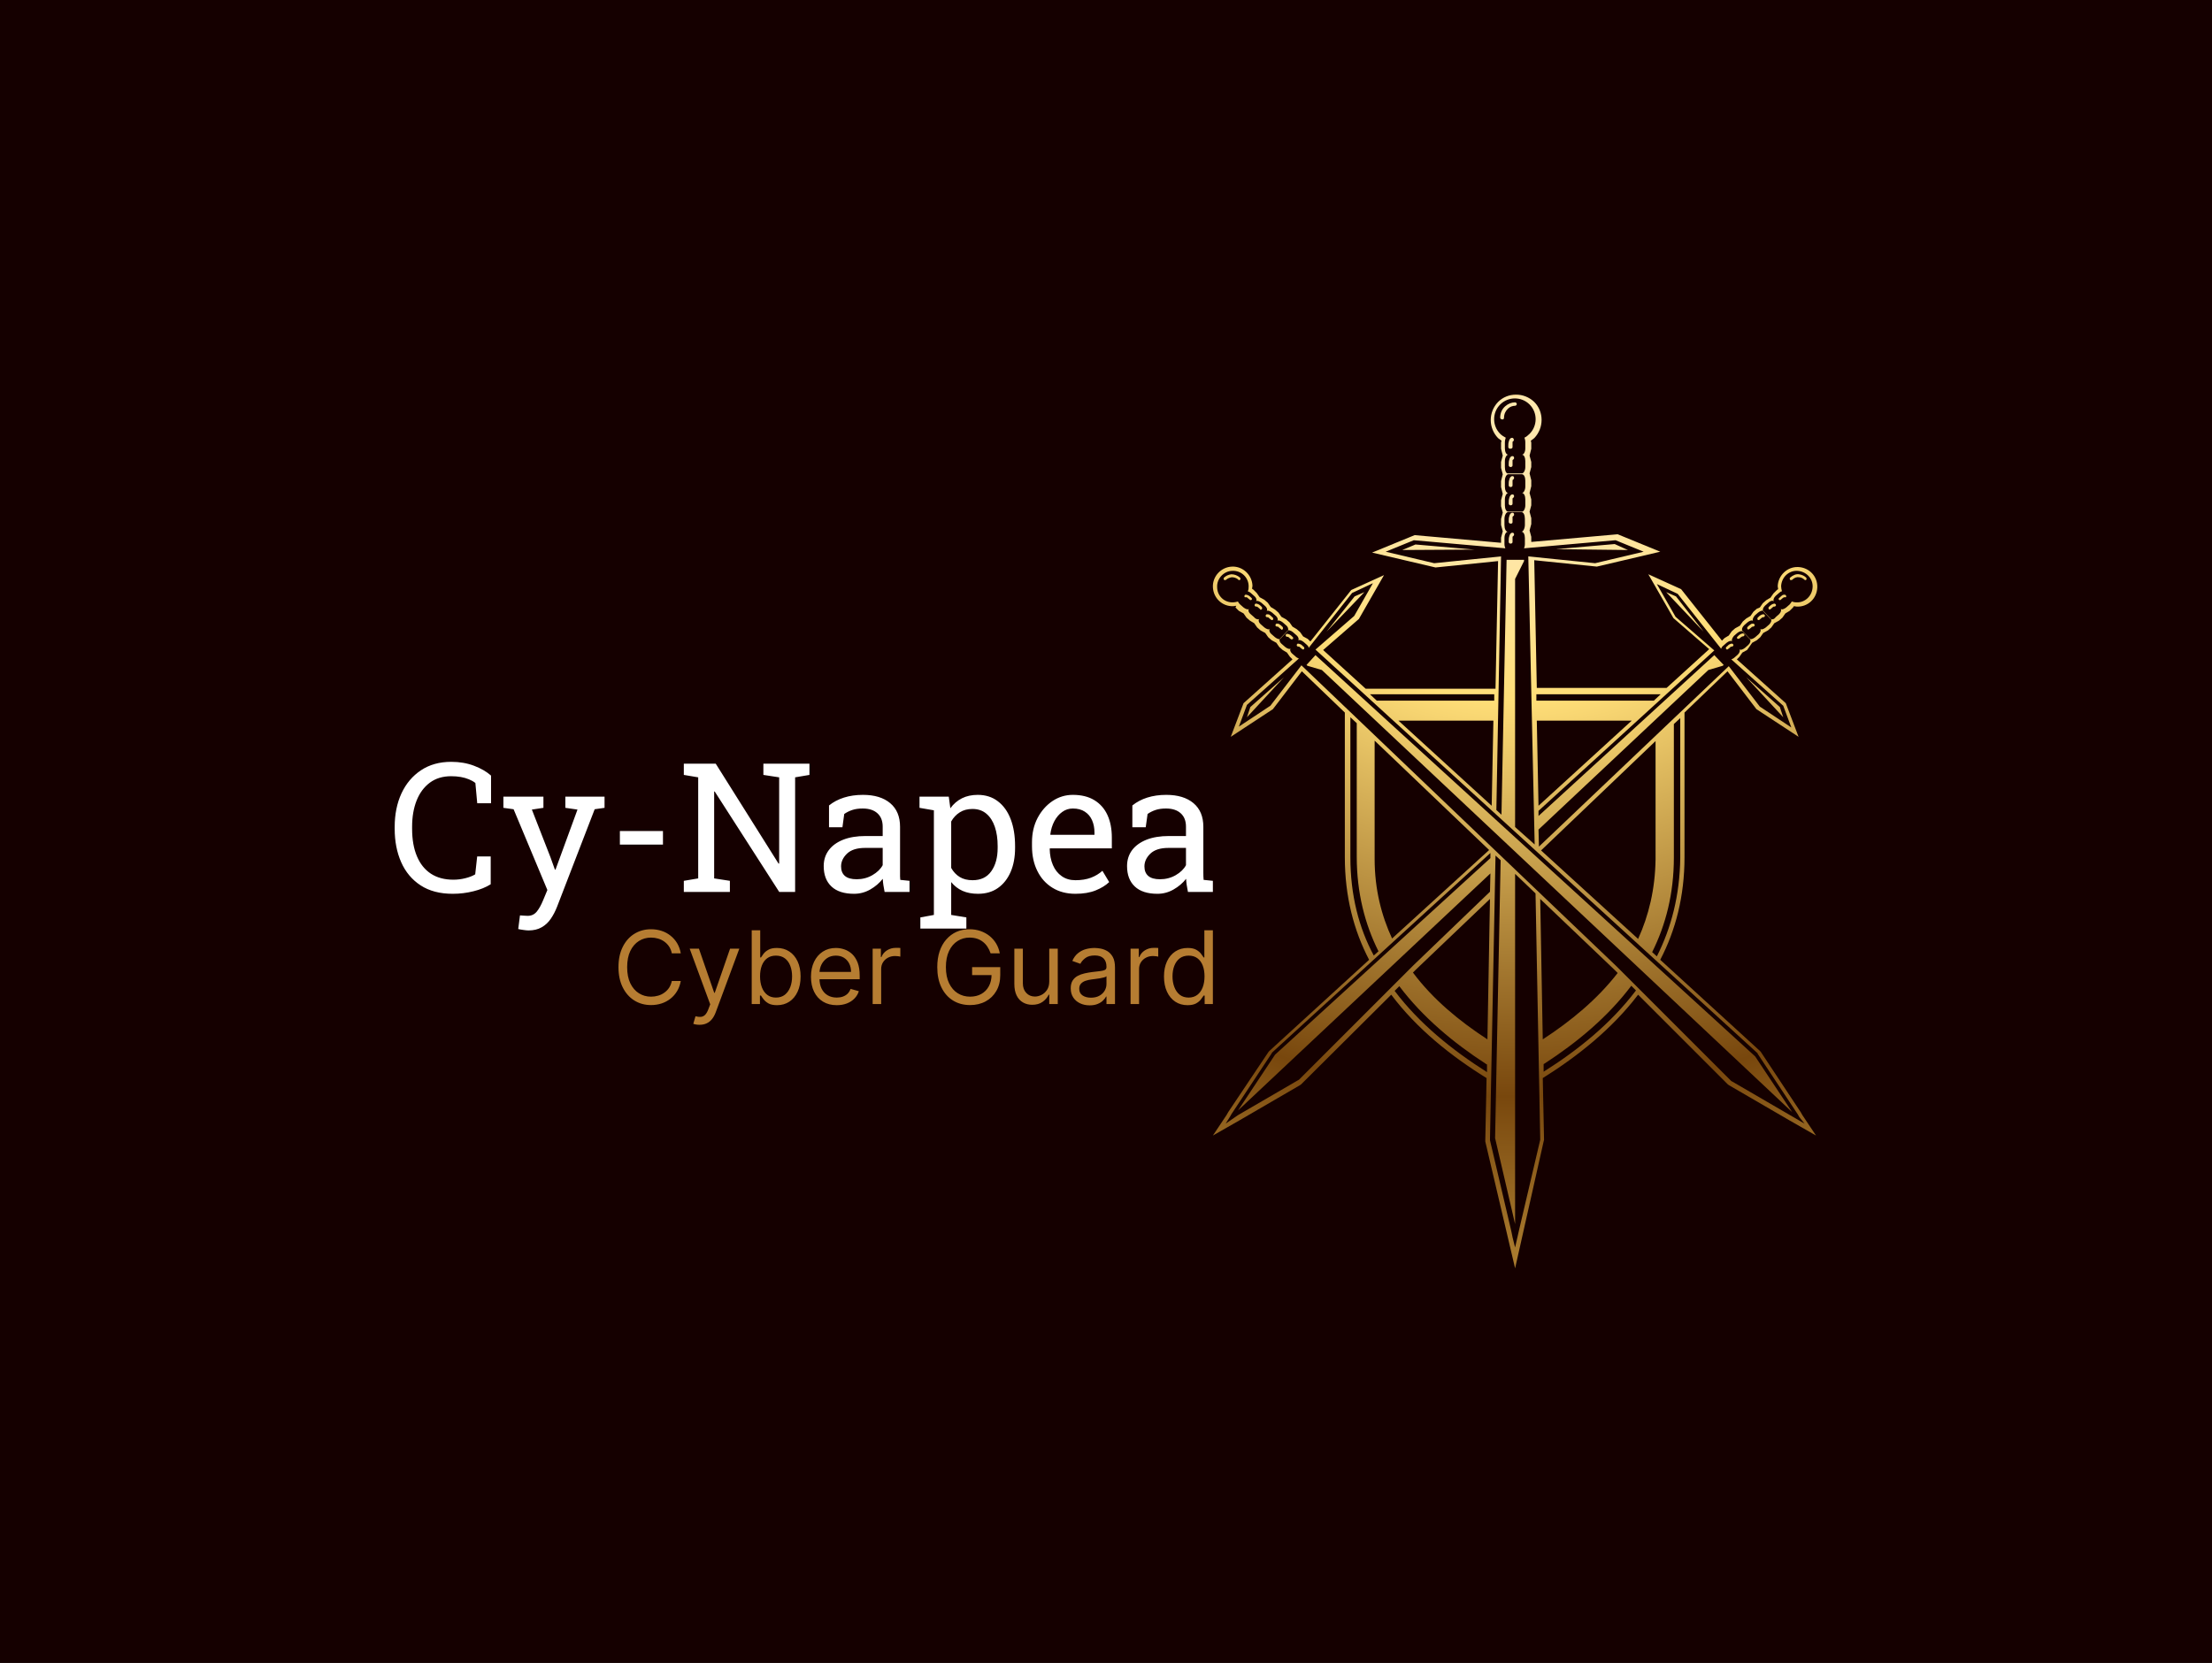 <svg xmlns="http://www.w3.org/2000/svg" viewBox="91.344 140 392.311 295"><rect x="91.344" y="140" width="392.311" height="295" fill="#333333" stroke="none"/><rect height="100%" width="100%" x="91.344" y="140" fill="rgba(21, 0, 0, 1)"/> <svg xmlns="http://www.w3.org/2000/svg" xmlns:xlink="http://www.w3.org/1999/xlink" version="1.1" id="Layer_1" x="306.454" y="210" viewBox="79.496 47.975 142.007 205.325" xml:space="preserve" height="155" width="107.201" preserveAspectRatio="xMinYMin" enable-background="new 0 0 300 300" style="overflow: visible;"><radialGradient id="SVGID_1_" cx="150.5" cy="46.73" r="202.692" gradientUnits="userSpaceOnUse" style=""><stop offset="0" style="stop-color: #EDC266;"></stop><stop offset="1.000000e-02" style="stop-color: #FFE8AD;"></stop><stop offset="0.17" style="stop-color: #FFE8AD;"></stop><stop offset="0.36" style="stop-color: #FFDE78;"></stop><stop offset="0.82" style="stop-color: #78470D;"></stop><stop offset="1" style="stop-color: #A87A2E;"></stop></radialGradient><path class="st0" d="M150.5,253.3l-7-29.8l0-0.4l0.3-14.5c-8.4-5.2-16.4-11.6-22.4-19.6l-21.2,21.1l-0.3,0.2l-14.1,8.2l-6.3,3.6  l3.2-4.8l0.4-0.7l0.4-0.6l9.1-13.6l0.2-0.2l23.4-21.4c-3.6-6.9-5.7-14.9-5.7-24.1v-34l-10.1-9.7l-6.8,8.9l-9.9,6.5l3-7.9l11.5-10.3  l-0.6-0.6l-0.7-1l-1-0.6l-0.8-0.7l-0.7-1l-1.1-0.6l-0.8-0.7l-0.7-1l-1.1-0.6l-0.8-0.7l-0.7-1l-1-0.6l-0.8-0.7l-0.7-1l-1.1-0.6  l-0.8-0.8L85,97.6l-0.7,0.1c-2.6,0.1-4.7-1.9-4.8-4.5c-0.1-2.5,1.9-4.7,4.5-4.8c2.5-0.1,4.7,1.9,4.8,4.5l-0.1,0.7l0.3,0.2l0.8,0.8  l0.7,1l1.1,0.6l0.8,0.7l0.7,1l1,0.6l0.8,0.7l0.7,1l1.1,0.6l0.8,0.7l0.7,1l1,0.6l0.8,0.7l0.7,1l1.1,0.6l0.6,0.6l9.6-12.1l7.7-3.5  l-5.9,10.3l-8.4,7.3l10,9.1h30.5l0.6-30l-14.7,1.5l-14.9-3.5l10-4.1l20.3,1.8v-1.2l0.4-1.5l-0.4-1.5v-1.4l0.4-1.5l-0.4-1.5v-1.4  l0.4-1.5l-0.4-1.6v-1.4l0.4-1.6l-0.4-1.5v-1.4l0.4-1.5l-0.4-1.6v-1.4l0.1-0.5l-0.8-0.6c-2.3-2.4-2.3-6.1,0-8.5  c2.3-2.3,6.1-2.3,8.5,0c2.3,2.3,2.3,6.1,0,8.5l-0.8,0.6l0.1,0.5v1.4l-0.4,1.6l0.4,1.5V65l-0.4,1.5l0.4,1.6v1.4l-0.4,1.6l0.4,1.5V74  l-0.4,1.5l0.4,1.5v1.4l-0.4,1.5l0.4,1.5v1.2l20.3-1.8l10,4.1l-14.9,3.5l-14.7-1.5l0.6,30h30.5l10-9.1l-8.4-7.3l-5.9-10.3l7.7,3.5  l9.6,12.1l0.6-0.6l1-0.6l0.7-1l0.8-0.7l1.1-0.6l0.7-1l0.8-0.7l1-0.6l0.7-1l0.8-0.7L208,98l0.7-1l0.8-0.7l1-0.6l0.7-1l0.8-0.8  l0.3-0.2l-0.1-0.7c0.1-2.5,2.2-4.6,4.8-4.5c2.6,0.1,4.6,2.2,4.5,4.8c-0.1,2.6-2.2,4.6-4.8,4.5l-0.7-0.1l-0.2,0.3l-0.8,0.8l-1,0.6  l-0.7,1l-0.8,0.7l-1.1,0.6l-0.7,1l-0.8,0.7l-1.1,0.6l-0.7,1l-0.8,0.7l-1.1,0.6l-0.7,1L205,108l-1.1,0.6l-0.7,1l-0.6,0.6l11.5,10.3  l3,7.9l-9.9-6.5l-6.8-8.9l-10.1,9.7v34c0,9.2-2.1,17.2-5.7,24.1l23.4,21.4l0.2,0.2l9,13.6l0.4,0.6l0.4,0.7l3.2,4.8l-6.3-3.6  l-14.1-8.2l-0.3-0.2l-21.1-21.1c-6.1,8-14.1,14.4-22.4,19.6l0.3,14.5l-0.1,0.4L150.5,253.3z" style="fill-rule: evenodd; clip-rule: evenodd; fill: url(#SVGID_1_);"></path><radialGradient id="SVGID_2_" cx="150.495" cy="47.85" r="196.828" gradientUnits="userSpaceOnUse" style=""><stop offset="0" style="stop-color: #EDC266;"></stop><stop offset="1.000000e-02" style="stop-color: #FFE8AD;"></stop><stop offset="0.17" style="stop-color: #FFE8AD;"></stop><stop offset="0.36" style="stop-color: #FFDE78;"></stop><stop offset="0.82" style="stop-color: #78470D;"></stop><stop offset="1" style="stop-color: #A87A2E;"></stop></radialGradient><path class="st1" d="M150.5,248.4l-0.6-2.4h0l-0.2-1l-0.2-0.9l-4.9-20.9c0-0.1,0-0.2,0-0.3l1.3-66.6l1.2,1.1l-1.3,65.3l4.7,20.2  v-82.3l4.8,4.6l1.1,57.6c0,0.1,0,0.2,0,0.3l-4.9,20.9l0,0L150.5,248.4z M82.5,219.3l1-1.6l0,0l0.4-0.7l0.4-0.6l9-13.6  c0-0.1,0.1-0.1,0.1-0.2l51.3-46.9l0,1.2l-50.6,46.2l-8.7,13.1l59.3-55.7l-0.1,4.3l-18,17.3l-26.9,26.9c-0.1,0-0.1,0.1-0.2,0.1  l-14.1,8.2l0,0L82.5,219.3z M218.5,219.3l-2.9-1.7l0,0l-14.1-8.2c-0.1,0-0.1-0.1-0.2-0.1l-26.9-26.9l-74.1-70.8l-7.3,9.5l-7.4,4.9  l1.9-5.1l12.2-10.9c-0.2-0.1-0.5-0.2-0.7-0.4l-0.8-0.7c-0.5-0.4-0.7-1-0.4-1.3c-0.2,0.3-0.8,0.1-1.3-0.3l-0.8-0.7  c-0.5-0.4-0.7-1-0.4-1.3l1.7-1.8c0.2-0.3,0.8-0.1,1.3,0.3l0.8,0.7c0.5,0.4,0.7,1,0.4,1.3c0.2-0.3,0.8-0.1,1.3,0.3l0.8,0.7  c0.2,0.2,0.4,0.4,0.4,0.7l0,0l10.2-12.9l4.9-2.3l-4.4,7.7l-9.1,7.9l103.8,94.8c0.1,0.1,0.1,0.1,0.1,0.2l9,13.6l0.4,0.6l0.4,0.7l0,0  L218.5,219.3z M215.6,216.6l-8.7-13.1l-103.3-94.3l-2.1,2.3l0.2,0.2l3.4,1L215.6,216.6z M122.2,188.1L122.2,188.1l1.1-1.1  c5.5,7.3,12.7,13.3,20.4,18.3l0.2,0.1l0,1.7v0.1C135.7,202,128,195.8,122.2,188.1z M157.2,207.1L157.2,207.1l0-1.8l0.2-0.1  c7.7-5,14.9-11,20.4-18.3l1,1l0.1,0.1C173,195.8,165.3,202,157.2,207.1z M157,199.5L157,199.5l-0.6-33l17.4,16.6l0.7,0.7l0.1,0.1  C169.8,190.1,163.6,195.2,157,199.5z M126.5,183.8L126.5,183.8l0.7-0.7l17.4-16.6l-0.6,33v0C137.4,195.2,131.2,190.1,126.5,183.8z   M111.8,156.7v-32.9l1.5,1.4v31.4c0,8.4,1.9,15.8,5.1,22.2l-1,0.9l-0.1,0.1C113.8,173.3,111.8,165.6,111.8,156.7z M183.8,180  l-0.1-0.1l-1-0.9c3.2-6.4,5.1-13.8,5.1-22.2v-31.4l1.5-1.4v32.9C189.2,165.6,187.2,173.3,183.8,180z M117.5,157.1v-27.8l26.9,25.7  l-22.7,20.7l-0.1,0.1C119.1,170.4,117.5,164.2,117.5,157.1z M179.4,175.9l-0.1-0.1l-22.7-20.7l26.9-25.7v27.8  C183.4,164.2,181.9,170.4,179.4,175.9z M156.1,154.2l-0.1-4l39.9-37.5l3.4-1l0.2-0.2l-2.2-2.3L156,147l0-1.2l41.3-37.7l-9.1-7.9  l-4.4-7.7l4.9,2.3l10.2,12.9l0,0c0.1-0.2,0.2-0.5,0.5-0.7l0.8-0.7c0.5-0.4,1.1-0.6,1.3-0.3c-0.2-0.3,0-0.8,0.4-1.3l0.8-0.7  c0.5-0.4,1.1-0.6,1.3-0.3l1.7,1.8c0.2,0.3,0.1,0.8-0.4,1.3l-0.8,0.7c-0.5,0.4-1.1,0.6-1.3,0.3c0.2,0.3,0.1,0.8-0.4,1.3l-0.8,0.7  c-0.2,0.2-0.5,0.3-0.7,0.4l12.2,10.9l1.9,5.1l-7.4-4.9l-7.3-9.5L156.1,154.2z M155.1,153.7l-4.6-4.1V91.3l2.1-4.2l0-0.3h-4.1  l-1.2,59.9l-1.2-1.1l1.1-59.6l-15.7,1.6l-11.4-2.7l6.6-2.7l21.5,1.9h0c-0.1-0.3-0.2-0.6-0.2-1v-1.4c0-0.9,0.4-1.5,0.8-1.5  c-0.5,0-0.8-0.7-0.8-1.6v-1.4c0-0.8,0.4-1.6,0.8-1.6h3.2c0.5,0,0.8,0.7,0.8,1.6v1.4c0,0.8-0.4,1.6-0.8,1.6c0.5,0,0.8,0.7,0.8,1.5  v1.4c0,0.4-0.1,0.8-0.2,1h0l21.5-1.9l6.6,2.7l-11.4,2.7l-15.7-1.6L155.1,153.7z M156,144.6l-0.4-20h22.3L156,144.6z M145,144.6  l-21.9-20h22.3L145,144.6z M87.5,123.8l8.7-9.4l-7.9,7L87.5,123.8z M213.5,123.8l-0.8-2.4l-7.9-7L213.5,123.8z M118,119.9l-1.6-1.5  h29.2l0,1.5H118z M155.5,119.9l0-1.5h29.2l-1.6,1.5H155.5z M100.9,107.8c0.1-0.1,0.1-0.3,0-0.5c-0.3-0.2-0.5-0.5-0.7-0.6  c-0.2-0.1-0.5-0.2-0.7-0.2c-0.2,0-0.3,0.2-0.3,0.4c0,0.2,0.2,0.3,0.4,0.3l0.1,0c0,0,0.1,0,0.2,0.1c0.1,0.1,0.3,0.3,0.6,0.5  C100.6,107.9,100.8,107.9,100.9,107.8z M201.1,107.3c0.1-0.1,0.1-0.1,0.2-0.1l0.1,0c0.2,0,0.3-0.1,0.4-0.3c0-0.2-0.1-0.3-0.3-0.4  c-0.3,0-0.5,0.1-0.7,0.2c-0.2,0.1-0.4,0.4-0.7,0.6c-0.1,0.1-0.1,0.3,0,0.5c0.1,0.1,0.3,0.1,0.4,0C200.8,107.6,201,107.4,201.1,107.3  z M94.1,105l-0.8-0.7c-0.5-0.4-0.7-1-0.4-1.3c-0.2,0.3-0.8,0.1-1.3-0.3l-0.8-0.7c-0.5-0.4-0.7-1-0.4-1.3l1.7-1.8  c0.2-0.3,0.8-0.1,1.3,0.3l0.8,0.7c0.5,0.4,0.7,1,0.4,1.3c0.2-0.3,0.8-0.1,1.3,0.3l0.8,0.7c0.5,0.4,0.6,1,0.4,1.3l-1.7,1.8  C95.2,105.6,94.6,105.4,94.1,105z M205.6,105.3l-1.7-1.8c-0.2-0.3-0.1-0.8,0.4-1.3l0.8-0.7c0.5-0.4,1.1-0.6,1.3-0.3  c-0.2-0.3,0-0.8,0.4-1.3l0.8-0.7c0.5-0.4,1.1-0.6,1.3-0.3l1.7,1.8c0.2,0.3,0.1,0.8-0.4,1.3l-0.8,0.7c-0.5,0.4-1.1,0.6-1.3,0.3  c0.2,0.3,0.1,0.8-0.4,1.3l-0.8,0.7C206.4,105.4,205.8,105.6,205.6,105.3z M98.3,105.4c0.1-0.1,0.1-0.3,0-0.4  c-0.3-0.3-0.5-0.5-0.7-0.6c-0.2-0.1-0.4-0.2-0.7-0.2c-0.2,0-0.3,0.2-0.3,0.4c0,0.2,0.2,0.3,0.4,0.3l0.1,0c0.1,0,0.1,0,0.2,0.1  c0.1,0.1,0.3,0.3,0.6,0.5C98,105.5,98.2,105.5,98.3,105.4z M203.7,104.9c0.1,0,0.1-0.1,0.2-0.1l0.1,0c0.2,0,0.3-0.1,0.4-0.3  c0-0.2-0.1-0.3-0.3-0.4c-0.3,0-0.5,0.1-0.7,0.2c-0.2,0.1-0.4,0.3-0.7,0.6c-0.1,0.1-0.1,0.3,0,0.4c0.1,0.1,0.3,0.1,0.5,0  C203.4,105.1,203.6,105,203.7,104.9z M106.2,103.7l8.9-9.3l-2.3,1L106.2,103.7z M194.8,103.7l-6.5-8.3l-2.3-1L194.8,103.7z   M95.9,103.1c0.1-0.1,0.1-0.3,0-0.5c-0.3-0.3-0.5-0.5-0.7-0.6c-0.2-0.2-0.5-0.2-0.7-0.2c-0.2,0-0.3,0.2-0.3,0.4  c0,0.2,0.2,0.3,0.4,0.3l0.1,0c0.1,0,0.1,0,0.2,0.1c0.1,0.1,0.3,0.3,0.6,0.5C95.6,103.3,95.8,103.3,95.9,103.1z M206.1,102.6  c0.1,0,0.1-0.1,0.2-0.1l0.1,0c0.2,0,0.3-0.1,0.4-0.3c0-0.2-0.1-0.3-0.3-0.4c-0.3,0-0.5,0-0.7,0.2c-0.2,0.1-0.4,0.3-0.7,0.6  c-0.1,0.1-0.1,0.3,0,0.5c0.1,0.1,0.3,0.1,0.4,0C205.8,102.9,206,102.7,206.1,102.6z M93.6,100.9c0.1-0.1,0.1-0.3,0-0.5  c-0.3-0.2-0.5-0.5-0.7-0.6c-0.2-0.2-0.4-0.2-0.7-0.2c-0.2,0-0.3,0.2-0.3,0.4c0,0.2,0.2,0.3,0.4,0.3l0.1,0c0,0,0.1,0,0.2,0.1  c0.1,0.1,0.3,0.3,0.6,0.5C93.2,101,93.4,101,93.6,100.9z M208.5,100.4c0.1-0.1,0.1-0.1,0.2-0.1l0.1,0c0.2,0,0.3-0.1,0.4-0.3  c0-0.2-0.1-0.3-0.3-0.4c-0.3,0-0.5,0.1-0.7,0.2c-0.2,0.1-0.4,0.3-0.7,0.6c-0.1,0.1-0.1,0.3,0,0.5c0.1,0.1,0.3,0.1,0.4,0  C208.2,100.6,208.4,100.5,208.5,100.4z M89.2,100.3l-0.8-0.7c-0.5-0.4-0.7-1-0.4-1.3c-0.2,0.3-0.8,0.1-1.3-0.3l-0.8-0.7  c-0.2-0.2-0.4-0.4-0.5-0.7c-0.4,0.1-0.8,0.2-1.1,0.2c-2.1,0.1-3.8-1.5-3.8-3.6c-0.1-2,1.6-3.8,3.6-3.8c2.1-0.1,3.8,1.6,3.8,3.6  c0,0.4,0,0.8-0.2,1.2c0.2,0.1,0.5,0.2,0.7,0.4l0.8,0.7c0.5,0.4,0.7,1,0.4,1.3c0.2-0.3,0.8-0.1,1.3,0.3l0.8,0.7  c0.5,0.4,0.7,1,0.4,1.3l-1.7,1.8C90.2,100.9,89.6,100.8,89.2,100.3z M210.5,100.7l-1.7-1.8c-0.2-0.3-0.1-0.8,0.4-1.3l0.8-0.7  c0.5-0.5,1.1-0.6,1.3-0.3c-0.2-0.3-0.1-0.8,0.4-1.3l0.8-0.7c0.2-0.2,0.5-0.4,0.7-0.4c-0.1-0.4-0.2-0.8-0.2-1.2  c0.1-2.1,1.8-3.7,3.8-3.6c2.1,0.1,3.7,1.8,3.6,3.8c-0.1,2.1-1.8,3.7-3.8,3.6c-0.4,0-0.8-0.1-1.1-0.2c-0.1,0.2-0.3,0.5-0.5,0.7  l-0.8,0.7c-0.5,0.4-1.1,0.6-1.3,0.3c0.2,0.3,0.1,0.8-0.4,1.3l-0.8,0.7C211.4,100.8,210.8,100.9,210.5,100.7z M91,98.4  c0.1-0.1,0.1-0.3,0-0.5c-0.3-0.3-0.5-0.5-0.7-0.6c-0.2-0.1-0.4-0.2-0.7-0.2c-0.2,0-0.3,0.2-0.3,0.4c0,0.2,0.2,0.3,0.4,0.3h0.1  c0,0,0.1,0,0.2,0.1c0.2,0.1,0.3,0.3,0.6,0.5C90.6,98.6,90.8,98.6,91,98.4z M211.1,97.9c0.1-0.1,0.1-0.1,0.2-0.1h0.1  c0.2,0,0.3-0.1,0.4-0.3c0-0.2-0.1-0.3-0.3-0.4c-0.3,0-0.5,0.1-0.7,0.2c-0.2,0.1-0.4,0.3-0.7,0.6c-0.1,0.1-0.1,0.3,0,0.5  c0.1,0.1,0.3,0.1,0.4,0C210.8,98.2,210.9,98,211.1,97.9z M88.6,96.2c0.1-0.1,0.1-0.3,0-0.4c-0.3-0.3-0.5-0.5-0.7-0.6  c-0.2-0.1-0.4-0.2-0.7-0.2c-0.2,0-0.3,0.2-0.3,0.4c0,0.1,0.1,0.2,0.1,0.2c0,0,0,0,0.1,0c0,0,0.1,0,0.2,0l0.1,0c0,0,0.1,0,0.2,0.1  c0.1,0.1,0.3,0.3,0.6,0.5C88.2,96.3,88.4,96.3,88.6,96.2z M213.5,95.7c0.1,0,0.1-0.1,0.2-0.1l0.1,0c0.1,0,0.2,0,0.2,0  c0.1,0,0.1,0,0.1,0c0.1-0.1,0.1-0.1,0.1-0.2c0-0.2-0.1-0.3-0.3-0.4c-0.3,0-0.5,0-0.7,0.2c-0.2,0.1-0.4,0.4-0.7,0.6  c-0.1,0.1-0.1,0.3,0,0.4s0.3,0.1,0.4,0C213.2,95.9,213.4,95.8,213.5,95.7z M85.9,91.5c0.1-0.1,0.1-0.3,0-0.5  c-0.7-0.6-1.4-0.8-2.1-0.8c-0.7,0.1-1.3,0.4-1.7,0.8c-0.1,0.1-0.1,0.3,0,0.5c0.1,0.1,0.3,0.1,0.5,0c0.3-0.3,0.8-0.5,1.3-0.6  c0.5,0,1.1,0.1,1.6,0.6C85.5,91.6,85.7,91.6,85.9,91.5z M217.2,90.9c0.5,0,1,0.3,1.3,0.6c0.1,0.1,0.3,0.1,0.4,0  c0.1-0.1,0.1-0.3,0-0.5c-0.4-0.4-1-0.7-1.7-0.8c-0.7-0.1-1.4,0.2-2.1,0.8c-0.1,0.1-0.1,0.3,0,0.5c0.1,0.1,0.3,0.1,0.5,0  C216.1,91,216.7,90.8,217.2,90.9z M124,84.5l16.9-0.1l-13.8-1.2L124,84.5z M177,84.5l-3.1-1.4l-13.8,1.2L177,84.5z M149.9,82.6  c0-0.5,0-0.8,0-1.1c0-0.1,0-0.2,0.1-0.2l0.1-0.1c0.2-0.2,0.2-0.4,0.1-0.6c-0.1-0.2-0.4-0.2-0.6-0.1c-0.3,0.2-0.4,0.5-0.5,0.9  c-0.1,0.3-0.1,0.7-0.1,1.2c0,0.2,0.2,0.4,0.4,0.4C149.8,83,149.9,82.8,149.9,82.6z M149.9,77.9c0-0.5,0-0.8,0-1.1  c0-0.1,0-0.2,0.1-0.2l0.1-0.1c0.2-0.1,0.2-0.4,0.1-0.6c-0.1-0.2-0.4-0.2-0.6-0.1c-0.3,0.2-0.4,0.5-0.5,0.9c-0.1,0.3-0.1,0.7-0.1,1.2  c0,0.2,0.2,0.4,0.4,0.4C149.8,78.3,149.9,78.2,149.9,77.9z M148.1,74v-1.4c0-0.8,0.4-1.5,0.8-1.5c-0.5,0-0.8-0.7-0.8-1.5v-1.4  c0-0.8,0.4-1.5,0.8-1.5h3.2c0.5,0,0.8,0.7,0.8,1.5v1.4c0,0.8-0.4,1.5-0.8,1.5c0.5,0,0.8,0.7,0.8,1.5V74c0,0.8-0.4,1.5-0.8,1.5h-3.2  C148.4,75.5,148.1,74.8,148.1,74z M149.9,73.6c0-0.5,0-0.8,0-1.1c0-0.1,0-0.2,0.1-0.2l0.1-0.1c0.2-0.2,0.2-0.4,0.1-0.6  c-0.1-0.2-0.4-0.2-0.6-0.1c-0.3,0.2-0.4,0.5-0.5,0.9c-0.1,0.3-0.1,0.7-0.1,1.2c0,0.2,0.2,0.4,0.4,0.4  C149.8,74,149.9,73.8,149.9,73.6z M149.9,69.3c0-0.5,0-0.8,0-1.1c0-0.1,0-0.2,0.1-0.2l0.1-0.1c0.2-0.2,0.2-0.4,0.1-0.6  c-0.1-0.2-0.4-0.2-0.6-0.1c-0.3,0.2-0.4,0.5-0.5,0.9c-0.1,0.3-0.1,0.7-0.1,1.2c0,0.2,0.2,0.4,0.4,0.4  C149.8,69.7,149.9,69.5,149.9,69.3z M148.1,65v-1.4c0-0.8,0.4-1.5,0.8-1.5c-0.5,0-0.8-0.7-0.8-1.5v-1.4c0-0.4,0.1-0.8,0.2-1.1  c-0.4-0.2-0.9-0.5-1.3-0.9c-1.9-1.9-1.9-5,0-6.9c1.9-1.9,5-1.9,6.9,0c1.9,1.9,1.9,5,0,6.9c-0.4,0.4-0.8,0.7-1.2,0.9  c0.1,0.3,0.2,0.6,0.2,1.1v1.4c0,0.9-0.4,1.5-0.8,1.5c0.5,0,0.8,0.7,0.8,1.5V65c0,0.8-0.4,1.5-0.8,1.5h-3.2  C148.4,66.6,148.1,65.9,148.1,65z M149.9,64.6c0-0.5,0-0.8,0-1.1c0-0.1,0-0.2,0.1-0.2l0.1-0.1c0.2-0.1,0.2-0.4,0.1-0.6  c-0.1-0.2-0.4-0.2-0.6-0.1c-0.3,0.2-0.4,0.5-0.5,0.9c-0.1,0.3-0.1,0.7-0.1,1.2c0,0.2,0.2,0.4,0.4,0.4  C149.8,65,149.9,64.8,149.9,64.6z M149.9,60.3c0-0.5,0-0.8,0-1.1c0-0.1,0-0.2,0.1-0.2l0.1-0.1c0.1-0.1,0.1-0.2,0.1-0.2  c0-0.1,0-0.1,0-0.1c0-0.1,0-0.2-0.1-0.3c-0.1-0.2-0.4-0.2-0.6-0.1c-0.3,0.2-0.4,0.5-0.5,0.9c-0.1,0.3-0.1,0.7-0.1,1.2  c0,0.2,0.2,0.4,0.4,0.4C149.8,60.7,149.9,60.5,149.9,60.3z M147.9,53.4c0-0.9,0.4-1.6,0.9-2.1c0.5-0.5,1.2-0.7,1.7-0.7  c0.2,0,0.4-0.2,0.4-0.4s-0.2-0.4-0.4-0.4c-0.8,0-1.6,0.3-2.3,0.9c-0.7,0.6-1.2,1.5-1.2,2.7c0,0.2,0.2,0.4,0.4,0.4  C147.7,53.9,147.9,53.7,147.9,53.4z" style="fill-rule: evenodd; clip-rule: evenodd; fill: #150000; fill-opacity: 1;"></path></svg> <svg y="304.85" viewBox="1.07 4.17 105.42 16.95" x="201.034" height="16.95" width="105.42" style="overflow: visible;"><g fill="#b67d32" fill-opacity="1" style=""><path d="M12.12 8.44L12.12 8.44L10.53 8.44Q10.39 7.75 10.05 7.24Q9.70 6.72 9.20 6.36Q8.71 6.01 8.11 5.83Q7.50 5.65 6.85 5.65L6.85 5.65Q5.66 5.65 4.70 6.25Q3.74 6.85 3.17 8.02Q2.61 9.19 2.61 10.89L2.61 10.89Q2.61 12.59 3.17 13.76Q3.74 14.93 4.70 15.53Q5.66 16.13 6.85 16.13L6.85 16.13Q7.50 16.13 8.11 15.95Q8.71 15.78 9.20 15.42Q9.70 15.07 10.05 14.55Q10.39 14.02 10.53 13.35L10.53 13.35L12.12 13.35Q11.94 14.35 11.47 15.14Q10.99 15.94 10.29 16.49Q9.59 17.04 8.72 17.33Q7.84 17.62 6.85 17.62L6.85 17.62Q5.18 17.62 3.87 16.80Q2.57 15.98 1.82 14.47Q1.07 12.96 1.07 10.89L1.07 10.89Q1.07 8.82 1.82 7.31Q2.57 5.80 3.87 4.99Q5.18 4.17 6.85 4.17L6.85 4.17Q7.84 4.17 8.72 4.46Q9.59 4.74 10.29 5.30Q10.99 5.85 11.47 6.64Q11.94 7.43 12.12 8.44ZM15.44 21.12L15.44 21.12Q15.06 21.12 14.76 21.06Q14.46 21.00 14.34 20.94L14.34 20.94L14.73 19.61Q15.28 19.75 15.70 19.71Q16.12 19.67 16.45 19.34Q16.78 19.00 17.05 18.26L17.05 18.26L17.34 17.49L13.70 7.62L15.34 7.62L18.05 15.44L18.15 15.44L20.86 7.62L22.50 7.62L18.33 18.87Q18.05 19.63 17.64 20.13Q17.22 20.63 16.67 20.88Q16.13 21.12 15.44 21.12ZM26.16 17.44L24.70 17.44L24.70 4.35L26.21 4.35L26.21 9.18L26.34 9.18Q26.50 8.92 26.80 8.52Q27.10 8.12 27.66 7.81Q28.21 7.49 29.17 7.49L29.17 7.49Q30.41 7.49 31.36 8.11Q32.31 8.73 32.84 9.87Q33.37 11.01 33.37 12.55L33.37 12.55Q33.37 14.11 32.84 15.25Q32.31 16.40 31.37 17.02Q30.43 17.64 29.20 17.64L29.20 17.64Q28.25 17.64 27.68 17.33Q27.12 17.01 26.81 16.60Q26.50 16.20 26.34 15.93L26.34 15.93L26.16 15.93L26.16 17.44ZM26.18 12.53L26.18 12.53Q26.18 13.64 26.51 14.49Q26.83 15.33 27.46 15.81Q28.09 16.29 28.99 16.29L28.99 16.29Q29.94 16.29 30.58 15.79Q31.21 15.28 31.54 14.43Q31.86 13.58 31.86 12.53L31.86 12.53Q31.86 11.49 31.54 10.66Q31.23 9.82 30.59 9.34Q29.95 8.85 28.99 8.85L28.99 8.85Q28.07 8.85 27.45 9.31Q26.82 9.77 26.50 10.60Q26.18 11.43 26.18 12.53ZM39.78 17.64L39.78 17.64Q38.37 17.64 37.34 17.01Q36.31 16.38 35.76 15.25Q35.21 14.11 35.21 12.61L35.21 12.61Q35.21 11.10 35.76 9.94Q36.31 8.79 37.31 8.14Q38.30 7.49 39.63 7.49L39.63 7.49Q40.40 7.49 41.15 7.75Q41.89 8.00 42.51 8.57Q43.12 9.15 43.49 10.09Q43.85 11.03 43.85 12.40L43.85 12.40L43.85 13.04L36.28 13.04L36.28 11.74L42.32 11.74Q42.32 10.90 41.99 10.25Q41.66 9.60 41.05 9.22Q40.45 8.85 39.63 8.85L39.63 8.85Q38.73 8.85 38.07 9.29Q37.42 9.74 37.07 10.44Q36.72 11.15 36.72 11.97L36.72 11.97L36.72 12.84Q36.72 13.95 37.10 14.72Q37.49 15.49 38.18 15.89Q38.87 16.29 39.78 16.29L39.78 16.29Q40.38 16.29 40.86 16.12Q41.34 15.95 41.70 15.61Q42.05 15.26 42.24 14.75L42.24 14.75L43.70 15.16Q43.47 15.90 42.92 16.46Q42.38 17.02 41.58 17.33Q40.78 17.64 39.78 17.64ZM47.66 17.44L46.15 17.44L46.15 7.62L47.61 7.62L47.61 9.10L47.71 9.10Q47.98 8.37 48.68 7.92Q49.38 7.47 50.27 7.47L50.27 7.47Q50.43 7.47 50.68 7.47Q50.93 7.48 51.06 7.49L51.06 7.49L51.06 9.03Q50.98 9.01 50.71 8.96Q50.44 8.92 50.14 8.92L50.14 8.92Q49.42 8.92 48.86 9.22Q48.30 9.52 47.98 10.04Q47.66 10.56 47.66 11.22L47.66 11.22L47.66 17.44ZM68.70 8.44L67.07 8.44Q66.85 7.79 66.51 7.28Q66.17 6.76 65.70 6.40Q65.23 6.03 64.64 5.84Q64.04 5.65 63.33 5.65L63.33 5.65Q62.17 5.65 61.22 6.25Q60.26 6.85 59.70 8.02Q59.14 9.19 59.14 10.89L59.14 10.89Q59.14 12.59 59.71 13.76Q60.28 14.93 61.25 15.53Q62.22 16.13 63.43 16.13L63.43 16.13Q64.56 16.13 65.42 15.65Q66.28 15.17 66.76 14.28Q67.24 13.40 67.24 12.20L67.24 12.20L67.73 12.30L63.79 12.30L63.79 10.89L68.78 10.89L68.78 12.30Q68.78 13.92 68.09 15.11Q67.40 16.31 66.20 16.96Q64.99 17.62 63.43 17.62L63.43 17.62Q61.70 17.62 60.38 16.80Q59.07 15.98 58.34 14.47Q57.61 12.96 57.61 10.89L57.61 10.89Q57.61 9.34 58.02 8.10Q58.44 6.85 59.21 5.98Q59.98 5.10 61.02 4.63Q62.07 4.17 63.33 4.17L63.33 4.17Q64.37 4.17 65.27 4.48Q66.16 4.79 66.87 5.35Q67.58 5.92 68.05 6.70Q68.52 7.49 68.70 8.44L68.70 8.44ZM77.47 13.42L77.47 13.42L77.47 7.62L78.98 7.62L78.98 17.44L77.47 17.44L77.47 15.78L77.37 15.78Q77.02 16.52 76.30 17.04Q75.57 17.57 74.45 17.57L74.45 17.57Q73.53 17.57 72.82 17.16Q72.10 16.75 71.69 15.93Q71.28 15.11 71.28 13.86L71.28 13.86L71.28 7.62L72.79 7.62L72.79 13.76Q72.79 14.83 73.40 15.47Q74.00 16.11 74.94 16.11L74.94 16.11Q75.50 16.11 76.09 15.82Q76.67 15.53 77.07 14.94Q77.47 14.34 77.47 13.42ZM84.63 17.67L84.63 17.67Q83.70 17.67 82.94 17.31Q82.18 16.96 81.73 16.28Q81.28 15.61 81.28 14.65L81.28 14.65Q81.28 13.81 81.61 13.28Q81.95 12.75 82.50 12.45Q83.06 12.15 83.73 12.00Q84.41 11.85 85.09 11.76L85.09 11.76Q85.99 11.65 86.55 11.59Q87.10 11.52 87.36 11.38Q87.62 11.23 87.62 10.87L87.62 10.87L87.62 10.82Q87.62 9.87 87.11 9.35Q86.59 8.82 85.55 8.82L85.55 8.82Q84.47 8.82 83.86 9.29Q83.24 9.77 82.99 10.30L82.99 10.30L81.56 9.79Q81.95 8.90 82.59 8.40Q83.23 7.89 83.99 7.69Q84.76 7.49 85.50 7.49L85.50 7.49Q85.97 7.49 86.59 7.60Q87.21 7.72 87.79 8.06Q88.36 8.41 88.75 9.10Q89.13 9.80 89.13 10.97L89.13 10.97L89.13 17.44L87.62 17.44L87.62 16.11L87.55 16.11Q87.39 16.43 87.03 16.79Q86.68 17.16 86.08 17.41Q85.49 17.67 84.63 17.67ZM84.86 16.31L84.86 16.31Q85.76 16.31 86.37 15.96Q86.99 15.61 87.31 15.05Q87.62 14.50 87.62 13.88L87.62 13.88L87.62 12.50Q87.53 12.62 87.20 12.71Q86.88 12.80 86.46 12.87Q86.04 12.94 85.65 12.99Q85.26 13.03 85.01 13.07L85.01 13.07Q84.43 13.14 83.92 13.31Q83.41 13.48 83.10 13.82Q82.79 14.15 82.79 14.73L82.79 14.73Q82.79 15.51 83.37 15.91Q83.96 16.31 84.86 16.31ZM93.40 17.44L91.89 17.44L91.89 7.62L93.35 7.62L93.35 9.10L93.45 9.10Q93.72 8.37 94.42 7.92Q95.13 7.47 96.01 7.47L96.01 7.47Q96.17 7.47 96.42 7.47Q96.67 7.48 96.80 7.49L96.80 7.49L96.80 9.03Q96.72 9.01 96.45 8.96Q96.18 8.92 95.88 8.92L95.88 8.92Q95.16 8.92 94.61 9.22Q94.05 9.52 93.72 10.04Q93.40 10.56 93.40 11.22L93.40 11.22L93.40 17.44ZM101.99 17.64L101.99 17.64Q100.76 17.64 99.82 17.02Q98.88 16.40 98.35 15.25Q97.82 14.11 97.82 12.55L97.82 12.55Q97.82 11.01 98.35 9.87Q98.88 8.73 99.83 8.11Q100.78 7.49 102.02 7.49L102.02 7.49Q102.98 7.49 103.54 7.81Q104.09 8.12 104.39 8.52Q104.69 8.92 104.86 9.18L104.86 9.18L104.98 9.18L104.98 4.35L106.49 4.35L106.49 17.44L105.03 17.44L105.03 15.93L104.86 15.93Q104.69 16.20 104.38 16.60Q104.08 17.01 103.51 17.33Q102.94 17.64 101.99 17.64ZM102.20 16.29L102.20 16.29Q103.10 16.29 103.73 15.81Q104.36 15.33 104.68 14.49Q105.01 13.64 105.01 12.53L105.01 12.53Q105.01 11.43 104.69 10.60Q104.37 9.77 103.74 9.31Q103.12 8.85 102.20 8.85L102.20 8.85Q101.24 8.85 100.60 9.34Q99.97 9.82 99.65 10.66Q99.33 11.49 99.33 12.53L99.33 12.53Q99.33 13.58 99.66 14.43Q99.98 15.28 100.61 15.79Q101.25 16.29 102.20 16.29Z" transform="translate(0, 0)"></path></g></svg> <svg y="275.15" viewBox="1.25 10.45 145.11 29.91" x="161.344" height="29.91" width="145.11" style="overflow: visible;"><g fill="#ffffff" fill-opacity="1" style=""><path d="M11.55 33.86L11.55 33.86Q8.13 33.86 5.84 32.36Q3.55 30.86 2.40 28.25Q1.25 25.64 1.25 22.33L1.25 22.33L1.25 22Q1.25 18.66 2.45 16.05Q3.66 13.45 5.91 11.95Q8.16 10.45 11.28 10.45L11.28 10.45Q13.48 10.45 15.31 11.14Q17.14 11.83 18.34 12.89L18.34 12.89L18.34 17.80L15.89 17.80L15.56 14.20Q15.06 13.81 14.41 13.55Q13.77 13.28 12.98 13.14Q12.19 13 11.27 13L11.27 13Q9.03 13 7.48 14.15Q5.94 15.30 5.14 17.31Q4.34 19.33 4.34 21.97L4.34 21.97L4.34 22.33Q4.34 25.19 5.20 27.21Q6.05 29.23 7.68 30.30Q9.31 31.36 11.66 31.36L11.66 31.36Q12.75 31.36 13.80 31.09Q14.84 30.83 15.53 30.41L15.53 30.41L15.88 27.23L18.28 27.23L18.28 32.17Q17 32.97 15.22 33.41Q13.44 33.86 11.55 33.86ZM24.98 40.36L24.98 40.36Q24.63 40.36 24.05 40.27Q23.47 40.19 23.16 40.11L23.16 40.11L23.47 37.69Q23.73 37.72 24.20 37.74Q24.67 37.77 24.84 37.77L24.84 37.77Q25.83 37.77 26.45 37.02Q27.06 36.27 27.59 34.97L27.59 34.97L28.33 33.19L22.34 18.86L20.53 18.61L20.53 16.63L27.63 16.63L27.63 18.61L25.58 18.92L28.88 27.38L29.67 29.58L29.77 29.58L33.67 18.92L31.52 18.61L31.52 16.63L38.47 16.63L38.47 18.61L36.72 18.86L30.06 36.13Q29.59 37.34 28.93 38.30Q28.27 39.27 27.30 39.81Q26.34 40.36 24.98 40.36ZM48.83 25.13L41.19 25.13L41.19 22.72L48.83 22.72L48.83 25.13ZM60.70 33.53L52.53 33.53L52.53 31.56L55.08 31.13L55.08 13.20L52.53 12.77L52.53 10.78L55.08 10.78L58.19 10.78L69.34 28.52L69.44 28.48L69.44 13.20L66.64 12.77L66.64 10.78L72.27 10.78L74.81 10.78L74.81 12.77L72.27 13.20L72.27 33.53L69.45 33.53L58 15.70L57.91 15.73L57.91 31.13L60.70 31.56L60.70 33.53ZM82.73 33.86L82.73 33.86Q80.09 33.86 78.72 32.57Q77.34 31.28 77.34 28.94L77.34 28.94Q77.34 27.33 78.23 26.13Q79.11 24.94 80.78 24.27Q82.45 23.61 84.78 23.61L84.78 23.61L87.80 23.61L87.80 21.95Q87.80 20.42 86.87 19.58Q85.94 18.73 84.25 18.73L84.25 18.73Q83.19 18.73 82.41 18.99Q81.63 19.25 80.98 19.70L80.98 19.70L80.66 22.06L78.28 22.06L78.28 18.19Q79.42 17.27 80.94 16.79Q82.45 16.31 84.30 16.31L84.30 16.31Q87.38 16.31 89.13 17.78Q90.88 19.25 90.88 21.98L90.88 21.98L90.88 30.13Q90.88 30.45 90.88 30.77Q90.89 31.08 90.92 31.39L90.92 31.39L92.56 31.56L92.56 33.53L88.14 33.53Q88 32.84 87.92 32.30Q87.84 31.75 87.81 31.20L87.81 31.20Q86.92 32.34 85.59 33.10Q84.25 33.86 82.73 33.86ZM83.19 31.28L83.19 31.28Q84.72 31.28 85.98 30.55Q87.25 29.81 87.80 28.78L87.80 28.78L87.80 25.72L84.67 25.72Q82.55 25.72 81.48 26.73Q80.42 27.75 80.42 29L80.42 29Q80.42 30.11 81.11 30.70Q81.80 31.28 83.19 31.28ZM102.64 40.03L94.48 40.03L94.48 38.05L96.88 37.61L96.88 19.05L94.33 18.61L94.33 16.63L99.52 16.63L99.80 18.69Q100.64 17.53 101.85 16.92Q103.06 16.31 104.66 16.31L104.66 16.31Q106.75 16.31 108.23 17.45Q109.72 18.58 110.50 20.62Q111.28 22.66 111.28 25.39L111.28 25.39L111.28 25.72Q111.28 28.16 110.49 29.98Q109.70 31.81 108.23 32.84Q106.77 33.86 104.70 33.86L104.70 33.86Q103.14 33.86 101.96 33.34Q100.78 32.81 99.95 31.78L99.95 31.78L99.95 37.61L102.64 38.05L102.64 40.03ZM103.75 31.45L103.75 31.45Q105.94 31.45 107.06 29.86Q108.19 28.27 108.19 25.72L108.19 25.72L108.19 25.39Q108.19 23.45 107.69 21.98Q107.19 20.50 106.20 19.66Q105.20 18.81 103.72 18.81L103.72 18.81Q102.41 18.81 101.47 19.41Q100.53 20 99.95 21.03L99.95 21.03L99.95 29.27Q100.53 30.31 101.46 30.88Q102.39 31.45 103.75 31.45ZM121.98 33.86L121.98 33.86Q119.64 33.86 117.91 32.79Q116.17 31.72 115.23 29.81Q114.28 27.91 114.28 25.41L114.28 25.41L114.28 24.72Q114.28 22.31 115.27 20.41Q116.27 18.52 117.91 17.41Q119.56 16.31 121.52 16.31L121.52 16.31Q123.80 16.31 125.34 17.25Q126.88 18.19 127.66 19.88Q128.44 21.58 128.44 23.88L128.44 23.88L128.44 25.80L117.47 25.80L117.42 25.88Q117.45 27.50 117.99 28.76Q118.53 30.02 119.55 30.73Q120.56 31.45 121.98 31.45L121.98 31.45Q123.55 31.45 124.73 31.01Q125.91 30.56 126.77 29.78L126.77 29.78L127.97 31.78Q127.06 32.66 125.57 33.26Q124.08 33.86 121.98 33.86ZM117.53 23.31L117.56 23.39L125.36 23.39L125.36 22.98Q125.36 21.77 124.93 20.80Q124.50 19.84 123.65 19.29Q122.80 18.73 121.52 18.73L121.52 18.73Q120.48 18.73 119.64 19.34Q118.80 19.94 118.25 20.97Q117.70 22 117.53 23.31L117.53 23.31ZM136.53 33.86L136.53 33.86Q133.89 33.86 132.52 32.57Q131.14 31.28 131.14 28.94L131.14 28.94Q131.14 27.33 132.02 26.13Q132.91 24.94 134.58 24.27Q136.25 23.61 138.58 23.61L138.58 23.61L141.59 23.61L141.59 21.95Q141.59 20.42 140.66 19.58Q139.73 18.73 138.05 18.73L138.05 18.73Q136.98 18.73 136.20 18.99Q135.42 19.25 134.78 19.70L134.78 19.70L134.45 22.06L132.08 22.06L132.08 18.19Q133.22 17.27 134.73 16.79Q136.25 16.31 138.09 16.31L138.09 16.31Q141.17 16.31 142.92 17.78Q144.67 19.25 144.67 21.98L144.67 21.98L144.67 30.13Q144.67 30.45 144.68 30.77Q144.69 31.08 144.72 31.39L144.72 31.39L146.36 31.56L146.36 33.53L141.94 33.53Q141.80 32.84 141.72 32.30Q141.64 31.75 141.61 31.20L141.61 31.20Q140.72 32.34 139.38 33.10Q138.05 33.86 136.53 33.86ZM136.98 31.28L136.98 31.28Q138.52 31.28 139.78 30.55Q141.05 29.81 141.59 28.78L141.59 28.78L141.59 25.72L138.47 25.72Q136.34 25.72 135.28 26.73Q134.22 27.75 134.22 29L134.22 29Q134.22 30.11 134.91 30.70Q135.59 31.28 136.98 31.28Z" transform="translate(0, 0)"></path></g></svg></svg>